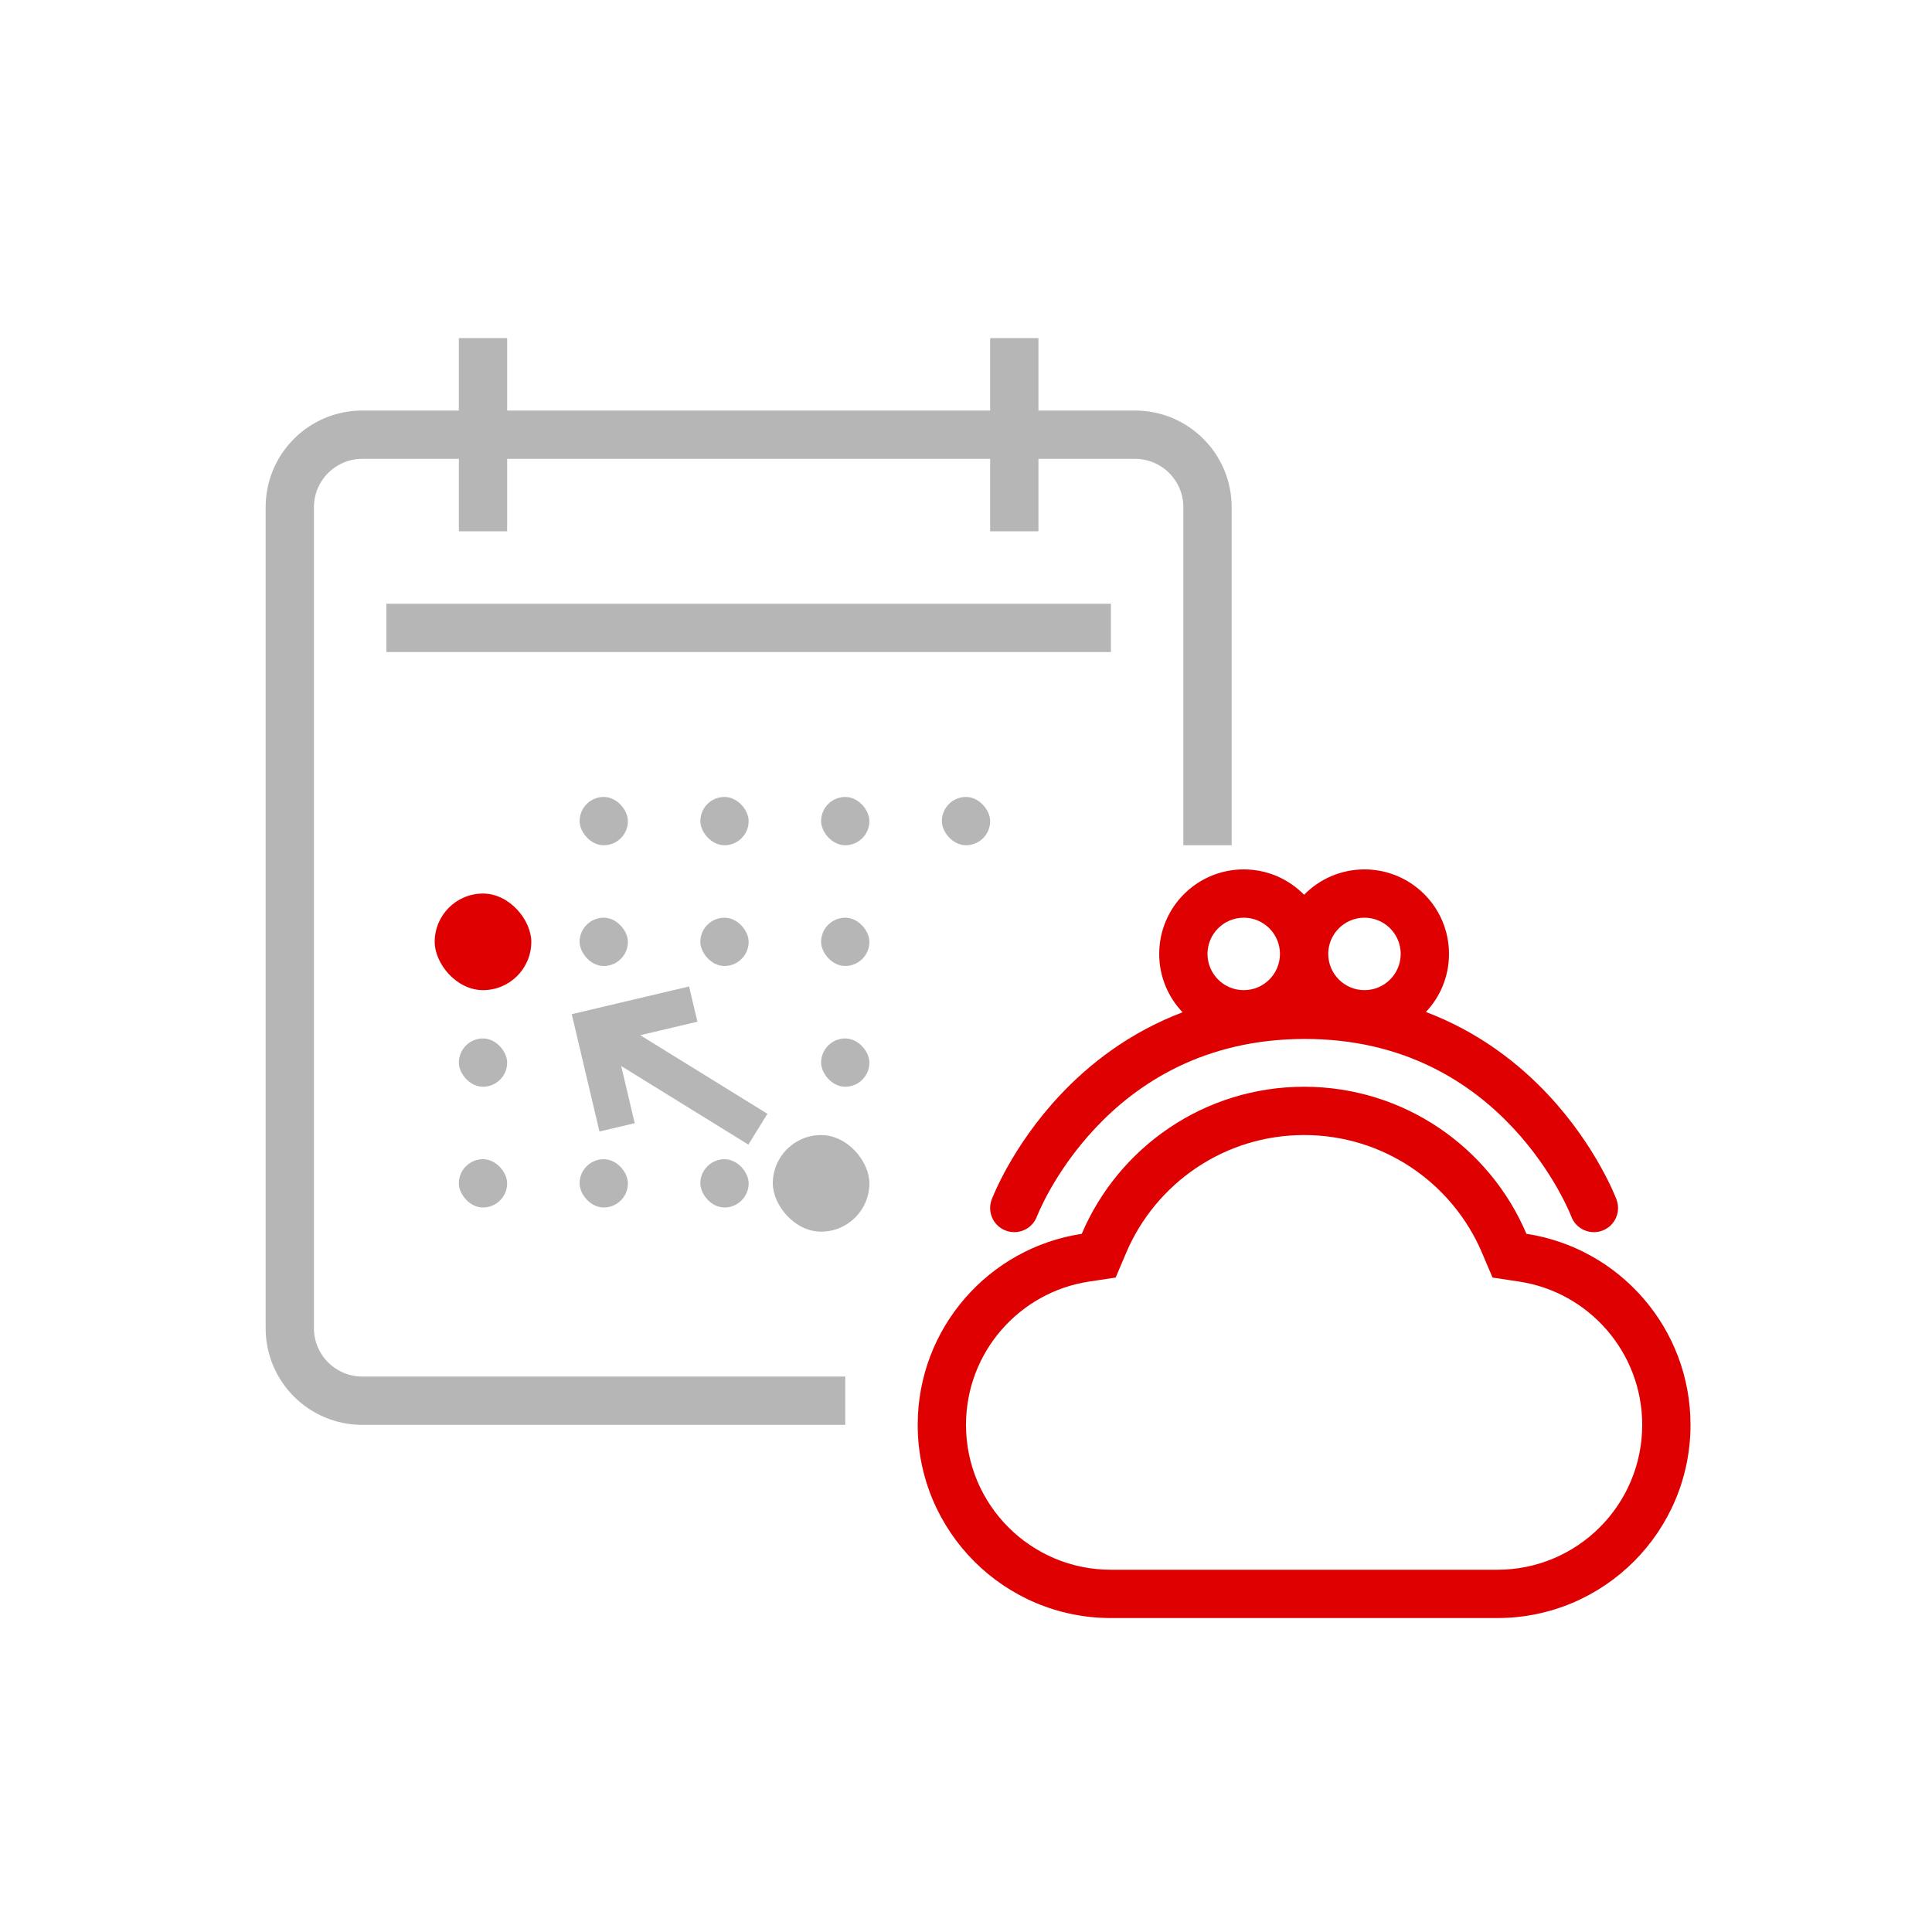 <svg width="80" height="80" viewBox="0 0 80 80" fill="none" xmlns="http://www.w3.org/2000/svg">
<path fill-rule="evenodd" clip-rule="evenodd" d="M11 21C11 18.791 12.791 17 15 17H47C49.209 17 51 18.791 51 21V35H49V21C49 19.895 48.105 19 47 19H15C13.895 19 13 19.895 13 21V55C13 56.105 13.895 57 15 57H35V59H15C12.791 59 11 57.209 11 55V21Z" fill="#B6B6B6"/>
<rect x="16" y="25" width="30" height="2" fill="#B6B6B6"/>
<rect x="24" y="33" width="2" height="2" rx="1" fill="#B6B6B6"/>
<rect x="29" y="33" width="2" height="2" rx="1" fill="#B6B6B6"/>
<rect x="34" y="33" width="2" height="2" rx="1" fill="#B6B6B6"/>
<rect x="39" y="33" width="2" height="2" rx="1" fill="#B6B6B6"/>
<rect x="18" y="37" width="4" height="4" rx="2" fill="#DF0101"/>
<rect x="24" y="38" width="2" height="2" rx="1" fill="#B6B6B6"/>
<rect x="29" y="38" width="2" height="2" rx="1" fill="#B6B6B6"/>
<rect x="34" y="38" width="2" height="2" rx="1" fill="#B6B6B6"/>
<rect x="19" y="43" width="2" height="2" rx="1" fill="#B6B6B6"/>
<rect x="24" y="48" width="2" height="2" rx="1" fill="#B6B6B6"/>
<rect x="29" y="48" width="2" height="2" rx="1" fill="#B6B6B6"/>
<rect x="32" y="47" width="4" height="4" rx="2" fill="#B6B6B6"/>
<path d="M25.428 43.078L31.383 46.758" stroke="#B6B6B6" stroke-width="1.5"/>
<path d="M28.706 41.577L24.577 42.552L25.552 46.681" stroke="#B6B6B6" stroke-width="1.5"/>
<rect x="34" y="43" width="2" height="2" rx="1" fill="#B6B6B6"/>
<rect x="19" y="48" width="2" height="2" rx="1" fill="#B6B6B6"/>
<rect x="41" y="14" width="2" height="8" fill="#B6B6B6"/>
<rect x="19" y="14" width="2" height="8" fill="#B6B6B6"/>
<path fill-rule="evenodd" clip-rule="evenodd" d="M55 39.5C55 40.328 55.672 41 56.5 41C57.328 41 58 40.328 58 39.5C58 38.672 57.328 38 56.5 38C55.672 38 55 38.672 55 39.5ZM48.968 41.916C48.368 41.288 48 40.437 48 39.5C48 37.567 49.567 36 51.5 36C52.479 36 53.365 36.402 54 37.05C54.635 36.402 55.521 36 56.5 36C58.433 36 60 37.567 60 39.5C60 40.431 59.636 41.277 59.044 41.904C61.228 42.731 62.889 44.032 64.105 45.33C65.109 46.403 65.811 47.474 66.262 48.279C66.489 48.682 66.654 49.021 66.764 49.263C66.819 49.384 66.86 49.481 66.889 49.551C66.903 49.585 66.914 49.613 66.922 49.633L66.931 49.658L66.934 49.666L66.936 49.669L66.936 49.67C66.936 49.67 66.936 49.671 66 50.021L66.936 49.671C67.13 50.188 66.867 50.764 66.35 50.958C65.834 51.151 65.258 50.889 65.064 50.374L65.064 50.373L65.064 50.373L65.064 50.372L65.063 50.371L65.06 50.363C65.056 50.353 65.049 50.336 65.039 50.312C65.019 50.263 64.987 50.188 64.943 50.09C64.854 49.894 64.714 49.606 64.518 49.258C64.126 48.559 63.515 47.627 62.645 46.697C60.915 44.849 58.165 43.011 54.002 43.021C49.836 43.031 47.084 44.87 45.354 46.714C44.483 47.641 43.872 48.57 43.48 49.265C43.285 49.612 43.145 49.898 43.056 50.094C43.011 50.191 42.98 50.266 42.96 50.314C42.95 50.338 42.943 50.355 42.939 50.365L42.935 50.374C42.741 50.89 42.164 51.151 41.648 50.957C41.131 50.763 40.869 50.186 41.064 49.669L42 50.021C41.064 49.669 41.064 49.669 41.064 49.668L41.065 49.667L41.066 49.664L41.069 49.656L41.078 49.632C41.086 49.611 41.097 49.584 41.112 49.549C41.14 49.48 41.181 49.384 41.237 49.263C41.347 49.022 41.512 48.685 41.738 48.283C42.19 47.482 42.891 46.414 43.896 45.345C45.113 44.048 46.778 42.747 48.968 41.916ZM53 39.5C53 40.328 52.328 41 51.5 41C50.672 41 50 40.328 50 39.5C50 38.672 50.672 38 51.5 38C52.328 38 53 38.672 53 39.5ZM61.803 52.901L61.366 51.873C60.147 49.005 57.305 47 54 47C50.695 47 47.853 49.005 46.634 51.873L46.197 52.901L45.092 53.068C42.21 53.504 40 55.996 40 59C40 62.314 42.686 65 46 65H62C65.314 65 68 62.314 68 59C68 55.996 65.79 53.504 62.908 53.068L61.803 52.901ZM44.793 51.09C40.947 51.672 38 54.992 38 59C38 63.418 41.582 67 46 67H62C66.418 67 70 63.418 70 59C70 54.992 67.052 51.672 63.207 51.09C61.685 47.51 58.136 45 54 45C49.864 45 46.315 47.51 44.793 51.09Z" fill="#DF0101"/>
</svg>
